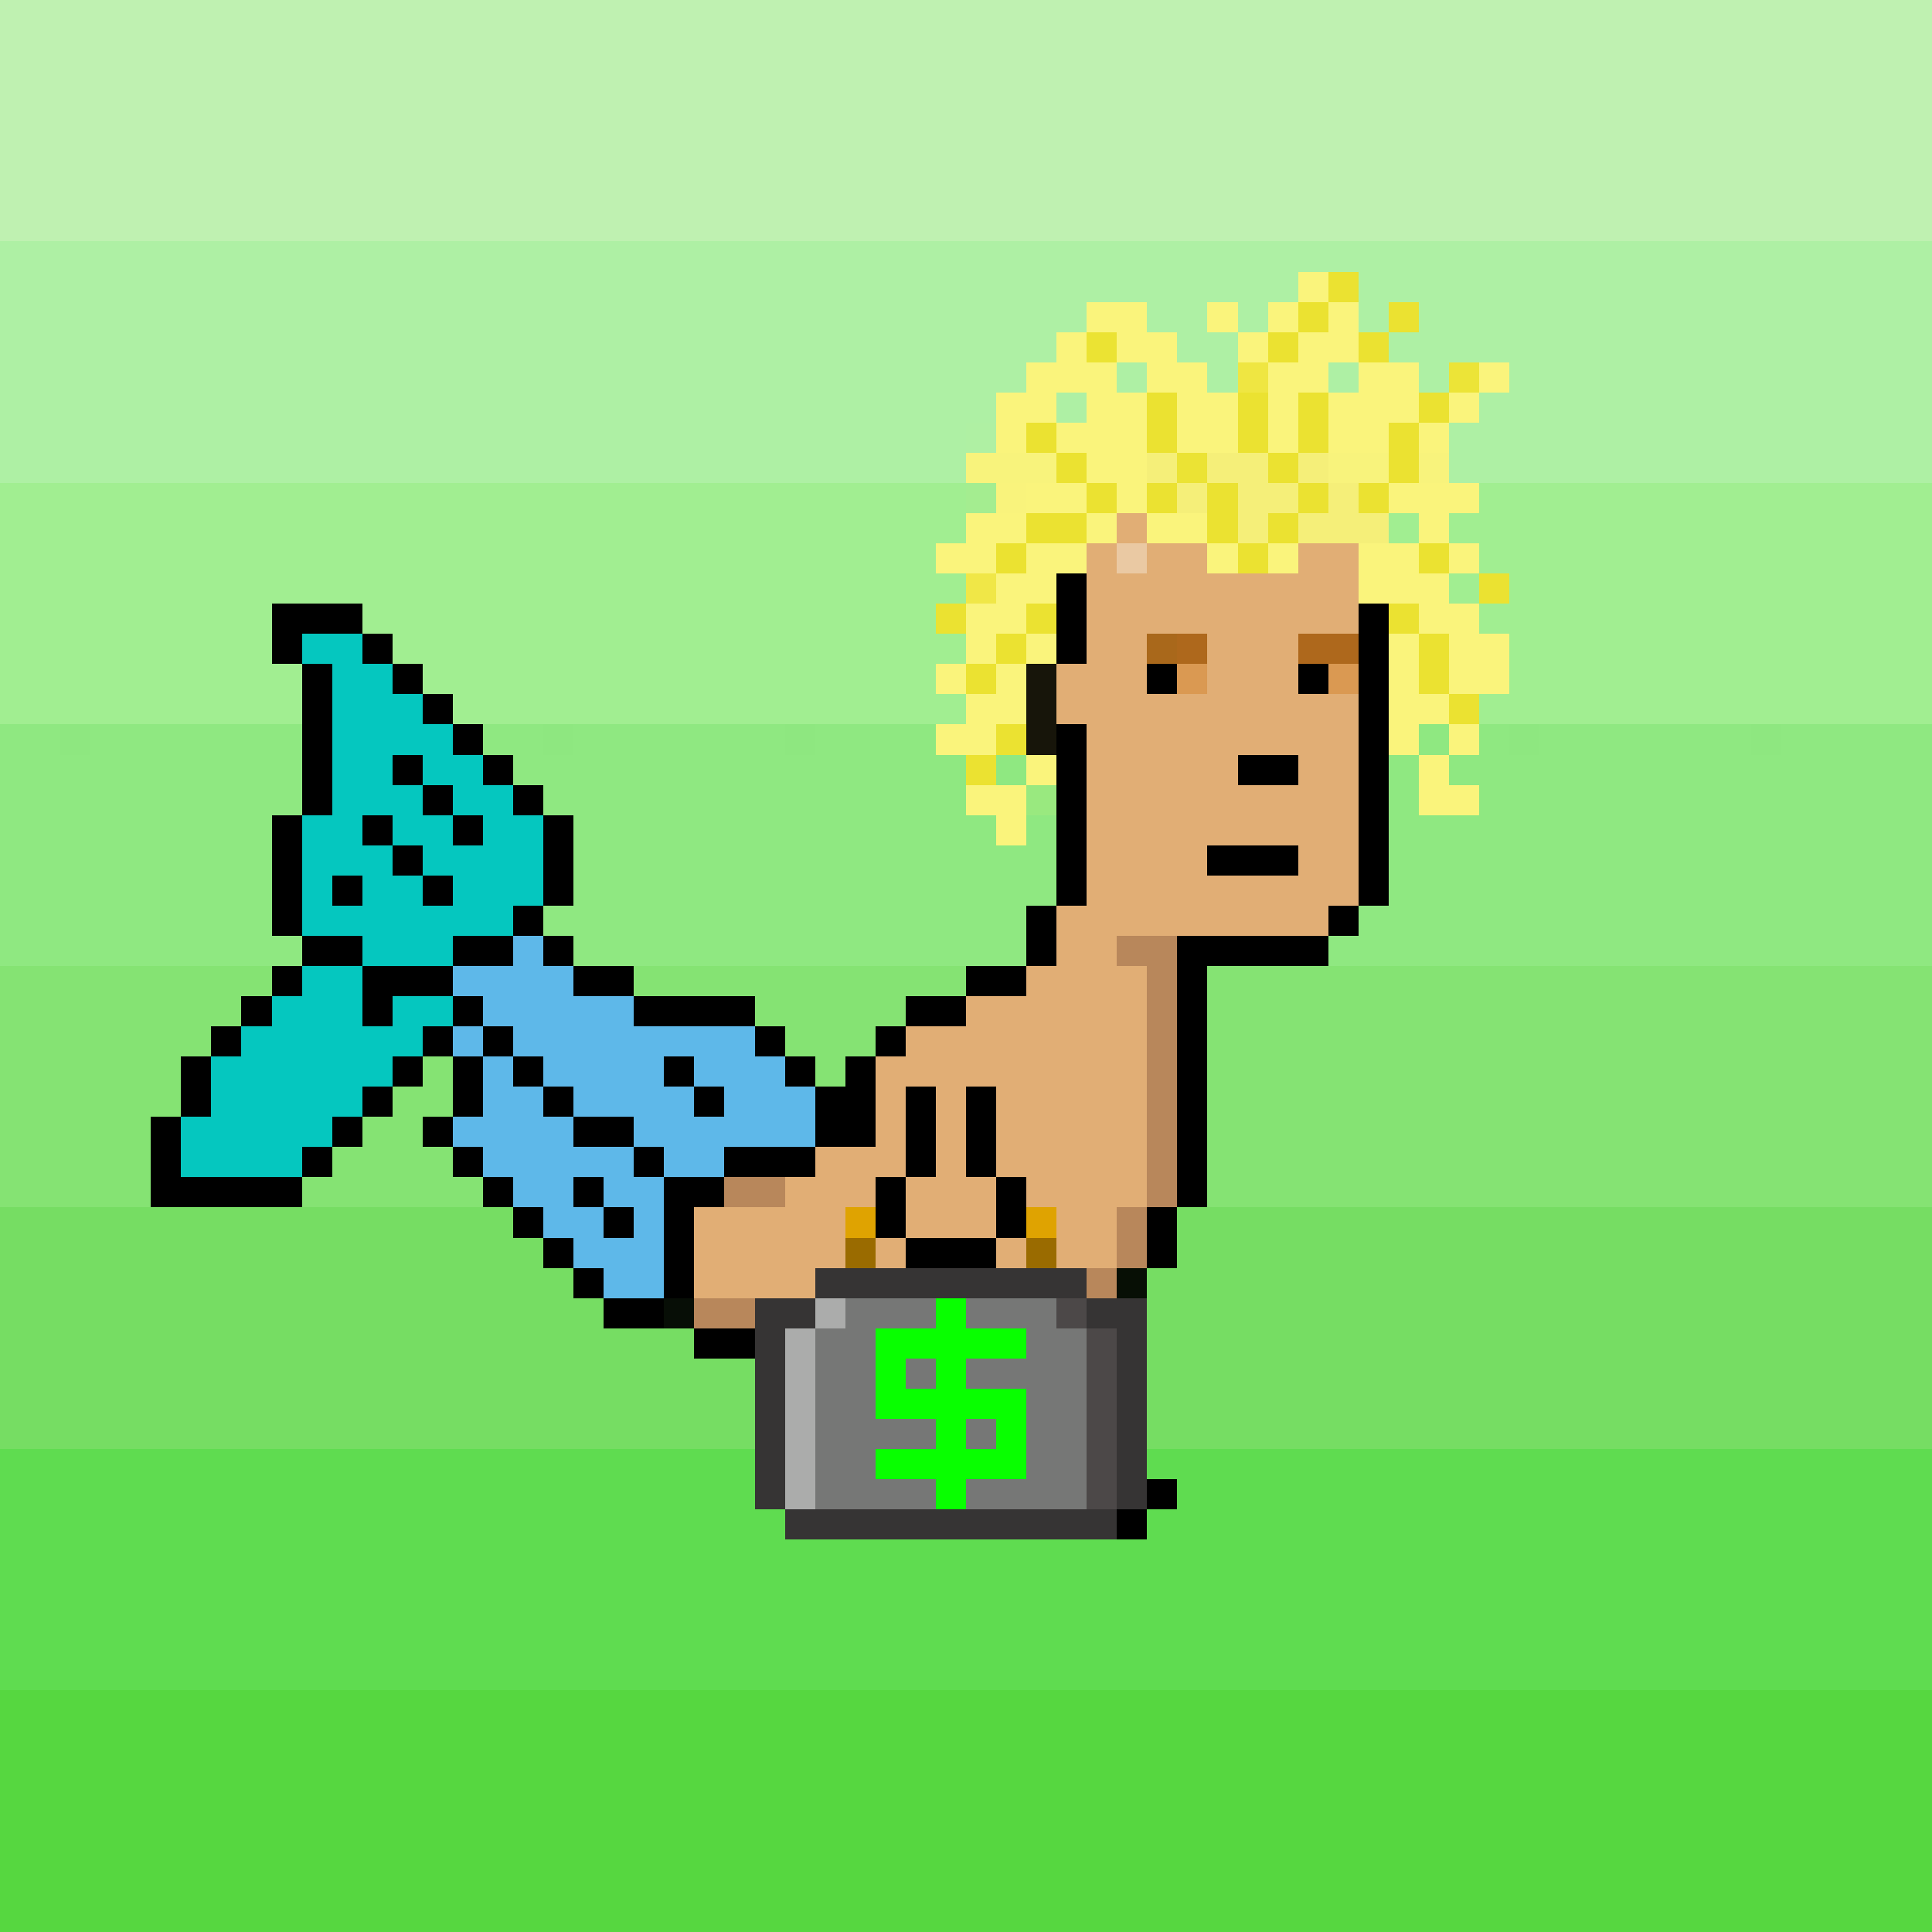 <svg viewBox="0 0 64 64" xmlns="http://www.w3.org/2000/svg" shape-rendering="crispEdges"><path fill="#bff1b1" d="M 0 8,0 0,64 0,64 8"/><path fill="#56d740" d="M 0 64,0 56,64 56,64 64"/><path fill="#5fdc50" d="M 0 56,0 48,25 48,25 50,26 50,26 51,38 51,38 50,39 50,39 49,38 49,38 48,64 48,64 56"/><path fill="#aef0a4" d="M 48 16,48 14,49 14,49 13,50 13,50 12,48 12,48 13,47 13,47 12,46 12,46 11,47 11,47 10,46 10,46 11,45 11,45 9,43 9,43 10,42 10,42 11,41 11,41 13,40 13,40 12,39 12,39 11,38 11,38 10,36 10,36 11,35 11,35 12,34 12,34 13,33 13,33 14,32 14,32 16,0 16,0 8,64 8,64 16"/><path fill="#a1ee91" d="M 15 24,15 23,14 23,14 22,13 22,13 21,12 21,12 20,9 20,9 22,10 22,10 24,0 24,0 16,32 16,32 18,31 18,31 19,32 19,32 20,31 20,31 21,32 21,32 22,31 22,31 23,32 23,32 24"/><path fill="#76dd63" d="M 38 48,38 42,39 42,39 40,64 40,64 48"/><path fill="#85e373" d="M 40 40,40 32,64 32,64 40"/><path fill="#e1ae75" d="M 37 19,38 19,38 18,40 18,40 19,43 19,43 18,45 18,45 21,43 21,43 23,45 23,45 30,44 30,44 31,37 31,37 32,38 32,38 40,37 40,37 42,35 42,35 40,34 40,34 39,33 39,33 36,32 36,32 39,33 39,33 42,34 42,34 41,29 41,29 42,30 42,30 39,31 39,31 36,30 36,30 39,29 39,29 40,28 40,28 42,27 42,27 43,23 43,23 40,26 40,26 39,27 39,27 38,29 38,29 35,30 35,30 34,32 34,32 33,34 33,34 32,35 32,35 30,36 30,36 24,35 24,35 22,36 22,36 18,38 18,38 17,37 17"/><path fill="#76dd63" d="M 25 48,0 48,0 40,17 40,17 41,18 41,18 42,19 42,19 43,20 43,20 44,23 44,23 45,25 45"/><path fill="#8fe881" d="M 47 27,49 27,49 26,48 26,48 25,49 25,49 24,50 24,50 25,51 25,51 24,58 24,58 25,59 25,59 24,64 24,64 32,44 32,44 31,45 31,45 30,46 30,46 25,48 25,48 24,47 24"/><path fill="#8fe881" d="M 19 32,19 31,18 31,18 30,19 30,19 27,18 27,18 26,17 26,17 25,16 25,16 24,18 24,18 25,19 25,19 24,26 24,26 25,27 25,27 24,31 24,31 25,32 25,32 27,33 27,33 28,34 28,34 27,35 27,35 30,34 30,34 32"/><path fill="#a1ee91" d="M 50 20,50 19,49 19,49 18,48 18,48 17,49 17,49 16,64 16,64 24,49 24,49 23,50 23,50 21,49 21,49 19,48 19,48 20"/><path fill="#000000" d="M 11 22,11 27,9 27,9 31,12 31,12 32,9 32,9 34,7 34,7 37,5 37,5 40,10 40,10 38,12 38,12 36,14 36,14 34,16 34,16 33,13 33,13 34,11 34,11 36,9 36,9 37,10 37,10 35,12 35,12 32,17 32,17 30,19 30,19 27,17 27,17 25,15 25,15 23,13 23,13 22,14 22,14 24,16 24,16 26,18 26,18 31,15 31,15 39,17 39,17 41,19 41,19 43,23 43,23 40,24 40,24 38,29 38,29 34,32 34,32 32,35 32,35 24,36 24,36 30,34 30,34 33,30 33,30 35,28 35,28 36,26 36,26 34,21 34,21 32,18 32,18 31,19 31,19 33,25 33,25 35,27 35,27 39,21 39,21 37,18 37,18 35,17 35,17 36,19 36,19 38,22 38,22 44,20 44,20 42,18 42,18 40,16 40,16 38,14 38,14 37,16 37,16 34,17 34,17 35,13 35,13 37,11 37,11 39,6 39,6 35,8 35,8 33,10 33,10 21,13 21,13 22,12 22,12 20,9 20,9 22"/><path fill="#05c7bf" d="M 12 34,13 34,13 33,15 33,15 34,14 34,14 35,13 35,13 36,12 36,12 37,11 37,11 38,10 38,10 39,6 39,6 37,7 37,7 35,8 35,8 34,9 34,9 33,10 33,10 32,15 32,15 31,17 31,17 30,18 30,18 27,17 27,17 26,16 26,16 25,15 25,15 24,14 24,14 23,13 23,13 22,12 22,12 21,10 21,10 22,11 22,11 27,10 27,10 31,12 31"/><path fill="#8fe881" d="M 0 32,0 24,2 24,2 25,3 25,3 24,10 24,10 27,9 27,9 31,10 31,10 32"/><path fill="#5eb8e9" d="M 17 35,17 36,18 36,18 37,19 37,19 38,22 38,22 39,24 39,24 38,27 38,27 36,26 36,26 35,25 35,25 34,21 34,21 33,19 33,19 32,18 32,18 31,17 31,17 32,15 32,15 33,16 33,16 34,17 34,17 35,18 35,18 36,19 36,19 37,21 37,21 39,22 39,22 43,20 43,20 42,19 42,19 41,18 41,18 40,17 40,17 39,16 39,16 38,15 38,15 37,16 37,16 34,15 34,15 35"/><path fill="#85e373" d="M 0 40,0 32,9 32,9 33,8 33,8 34,7 34,7 35,6 35,6 37,5 37,5 40"/><path fill="#faf47c" d="M 37 13,37 12,36 12,36 11,35 11,35 12,34 12,34 13,33 13,33 15,34 15,34 14,35 14,35 15,36 15,36 16,37 16,37 18,34 18,34 19,31 19,31 18,32 18,32 17,36 17,36 16,34 16,34 18,33 18,33 20,32 20,32 23,31 23,31 22,35 22,35 21,34 21,34 24,33 24,33 25,31 25,31 24,32 24,32 23,33 23,33 21,34 21,34 20,35 20,35 19,36 19,36 17,40 17,40 19,41 19,41 18,38 18,38 12,37 12,37 11,36 11,36 10,38 10,38 11,39 11,39 12,40 12,40 13,41 13,41 15,39 15,39 13"/><path fill="#363434" d="M 37 51,26 51,26 44,27 44,27 42,36 42,36 43,25 43,25 50,38 50,38 43,36 43,36 44,37 44"/><path fill="#000000" d="M 45 31,39 31,39 42,38 42,38 40,40 40,40 32,44 32,44 30,46 30,46 20,45 20"/><path fill="#faf47c" d="M 48 26,49 26,49 27,47 27,47 24,48 24,48 21,47 21,47 20,45 20,45 18,48 18,48 17,49 17,49 16,46 16,46 17,47 17,47 19,49 19,49 18,48 18,48 20,49 20,49 21,50 21,50 23,47 23,47 21,46 21,46 25,49 25,49 24,48 24"/><path fill="#faf47c" d="M 43 9,44 9,44 10,42 10,42 15,43 15,43 13,45 13,45 12,47 12,47 15,48 15,48 13,50 13,50 12,49 12,49 14,46 14,46 15,44 15,44 12,45 12,45 10,44 10,44 11,43 11,43 12,41 12,41 10,40 10,40 11,43 11"/><path fill="#08ff00" d="M 31 50,31 49,29 49,29 48,31 48,31 47,29 47,29 44,31 44,31 43,32 43,32 44,34 44,34 45,32 45,32 46,34 46,34 49,32 49,32 50"/><path fill="#85e373" d="M 27 36,27 35,26 35,26 34,25 34,25 33,21 33,21 32,32 32,32 33,30 33,30 34,29 34,29 35,28 35,28 36"/><path fill="#767776" d="M 31 50,27 50,27 44,28 44,28 43,31 43,31 44,29 44,29 47,31 47,31 48,29 48,29 49,31 49"/><path fill="#767776" d="M 32 50,32 49,34 49,34 46,32 46,32 45,34 45,34 44,32 44,32 43,35 43,35 44,36 44,36 50"/><path fill="#85e373" d="M 10 40,10 39,11 39,11 38,12 38,12 37,13 37,13 36,14 36,14 35,15 35,15 37,14 37,14 38,15 38,15 39,16 39,16 40"/><path fill="#000000" d="M 33 42,30 42,30 36,31 36,31 39,29 39,29 41,34 41,34 39,32 39,32 36,33 36"/><path fill="#b8875b" d="M 38 42,36 42,36 43,37 43,37 40,39 40,39 31,37 31,37 32,38 32"/><path fill="#f5ef79" d="M 43 18,46 18,46 17,45 17,45 16,44 16,44 17,42 17,42 18,41 18,41 16,38 16,38 15,39 15,39 17,40 17,40 15,42 15,42 16,44 16,44 15,43 15"/><path fill="#ebe231" d="M 43 18,40 18,40 16,41 16,41 19,42 19,42 17,44 17,44 16,42 16,42 13,41 13,41 15,44 15,44 13,43 13"/><path fill="#abacab" d="M 27 43,28 43,28 44,26 44,26 50,27 50"/><path fill="#4c4848" d="M 35 44,35 43,36 43,36 50,37 50,37 44"/><path fill="#ebe231" d="M 36 15,36 18,33 18,33 19,34 19,34 17,37 17,37 16,35 16,35 14,34 14,34 15"/><path fill="#ebe231" d="M 46 21,46 20,47 20,47 23,49 23,49 24,48 24,48 21"/><path fill="#ebe231" d="M 47 13,48 13,48 14,46 14,46 17,45 17,45 16,47 16"/><path fill="#faf47c" d="M 34 25,35 25,35 26,32 26,32 27,33 27,33 28,34 28"/><path fill="#000000" d="M 13 26,13 25,14 25,14 27,16 27,16 28,15 28,15 26"/><path fill="#000000" d="M 12 28,12 27,13 27,13 29,15 29,15 30,14 30,14 28"/><path fill="#000000" d="M 36 22,35 22,35 19,36 19"/><path fill="#000000" d="M 40 29,40 28,43 28,43 29"/><path fill="#ebe231" d="M 44 9,45 9,45 10,43 10,43 12,42 12,42 11,44 11"/><path fill="#ebe231" d="M 34 20,35 20,35 21,33 21,33 23,32 23,32 22,34 22"/><path fill="#17150a" d="M 35 25,34 25,34 22,35 22"/><path fill="#f8f37c" d="M 35 16,32 16,32 15,35 15"/><path fill="#000000" d="M 43 26,41 26,41 25,43 25"/><path fill="#000000" d="M 38 51,37 51,37 50,39 50,39 49,38 49"/><path fill="#000000" d="M 22 36,22 35,23 35,23 37,24 37,24 36"/><path fill="#000000" d="M 25 45,23 45,23 44,25 44"/><path fill="#000000" d="M 19 40,19 39,20 39,20 41,21 41,21 40"/><path fill="#b8875b" d="M 23 44,23 43,25 43,25 44"/><path fill="#b8875b" d="M 26 40,24 40,24 39,26 39"/><path fill="#ebe231" d="M 33 26,32 26,32 25,34 25,34 24,33 24"/><path fill="#ebe231" d="M 46 10,47 10,47 11,45 11,45 12,46 12"/><path fill="#ebe231" d="M 39 15,38 15,38 13,39 13"/><path fill="#ae681c" d="M 45 22,43 22,43 21,45 21"/><path fill="#f8f37c" d="M 46 16,44 16,44 15,46 15"/><path fill="#000000" d="M 11 30,11 29,12 29,12 30"/><path fill="#000000" d="M 38 23,38 22,39 22,39 23"/><path fill="#000000" d="M 43 23,43 22,44 22,44 23"/><path fill="#9a6b00" d="M 28 42,28 41,29 41,29 42"/><path fill="#9a6b00" d="M 34 42,34 41,35 41,35 42"/><path fill="#8fe881" d="M 33 26,33 25,34 25,34 26"/><path fill="#ebe231" d="M 47 19,47 18,48 18,48 19"/><path fill="#ebe231" d="M 49 20,49 19,50 19,50 20"/><path fill="#ebe231" d="M 31 21,31 20,32 20,32 21"/><path fill="#ebe231" d="M 38 17,38 16,39 16,39 17"/><path fill="#faf47c" d="M 42 19,42 18,43 18,43 19"/><path fill="#a1ee91" d="M 46 18,46 17,47 17,47 18"/><path fill="#aef0a4" d="M 37 13,37 12,38 12,38 13"/><path fill="#aef0a4" d="M 44 13,44 12,45 12,45 13"/><path fill="#aef0a4" d="M 35 14,35 13,36 13,36 14"/><path fill="#070f05" d="M 37 43,37 42,38 42,38 43"/><path fill="#99e97f" d="M 34 27,34 26,35 26,35 27"/><path fill="#eac9a3" d="M 37 19,37 18,38 18,38 19"/><path fill="#070e06" d="M 22 44,22 43,23 43,23 44"/><path fill="#767776" d="M 30 46,30 45,31 45,31 46"/><path fill="#767776" d="M 32 48,32 47,33 47,33 48"/><path fill="#f0e747" d="M 32 20,32 19,33 19,33 20"/><path fill="#ebe333" d="M 36 12,36 11,37 11,37 12"/><path fill="#efe642" d="M 41 13,41 12,42 12,42 13"/><path fill="#ece437" d="M 48 13,48 12,49 12,49 13"/><path fill="#a9681b" d="M 38 22,38 21,39 21,39 22"/><path fill="#ae681c" d="M 39 22,39 21,40 21,40 22"/><path fill="#da9952" d="M 39 23,39 22,40 22,40 23"/><path fill="#da9952" d="M 44 23,44 22,45 22,45 23"/><path fill="#aff0a3" d="M 32 15,32 14,33 14,33 15"/><path fill="#f8f37c" d="M 47 16,47 15,48 15,48 16"/><path fill="#ebe334" d="M 39 16,39 15,40 15,40 16"/><path fill="#dfa301" d="M 28 41,28 40,29 40,29 41"/><path fill="#dfa301" d="M 34 41,34 40,35 40,35 41"/><path fill="#8ee780" d="M 2 25,2 24,3 24,3 25"/><path fill="#8ee780" d="M 18 25,18 24,19 24,19 25"/><path fill="#8ee780" d="M 26 25,26 24,27 24,27 25"/><path fill="#8ee780" d="M 50 25,50 24,51 24,51 25"/><path fill="#8ee780" d="M 58 25,58 24,59 24,59 25"/><path fill="#a4ed90" d="M 32 17,32 16,33 16,33 17"/><path fill="#f9f37c" d="M 33 17,33 16,34 16,34 17"/></svg>